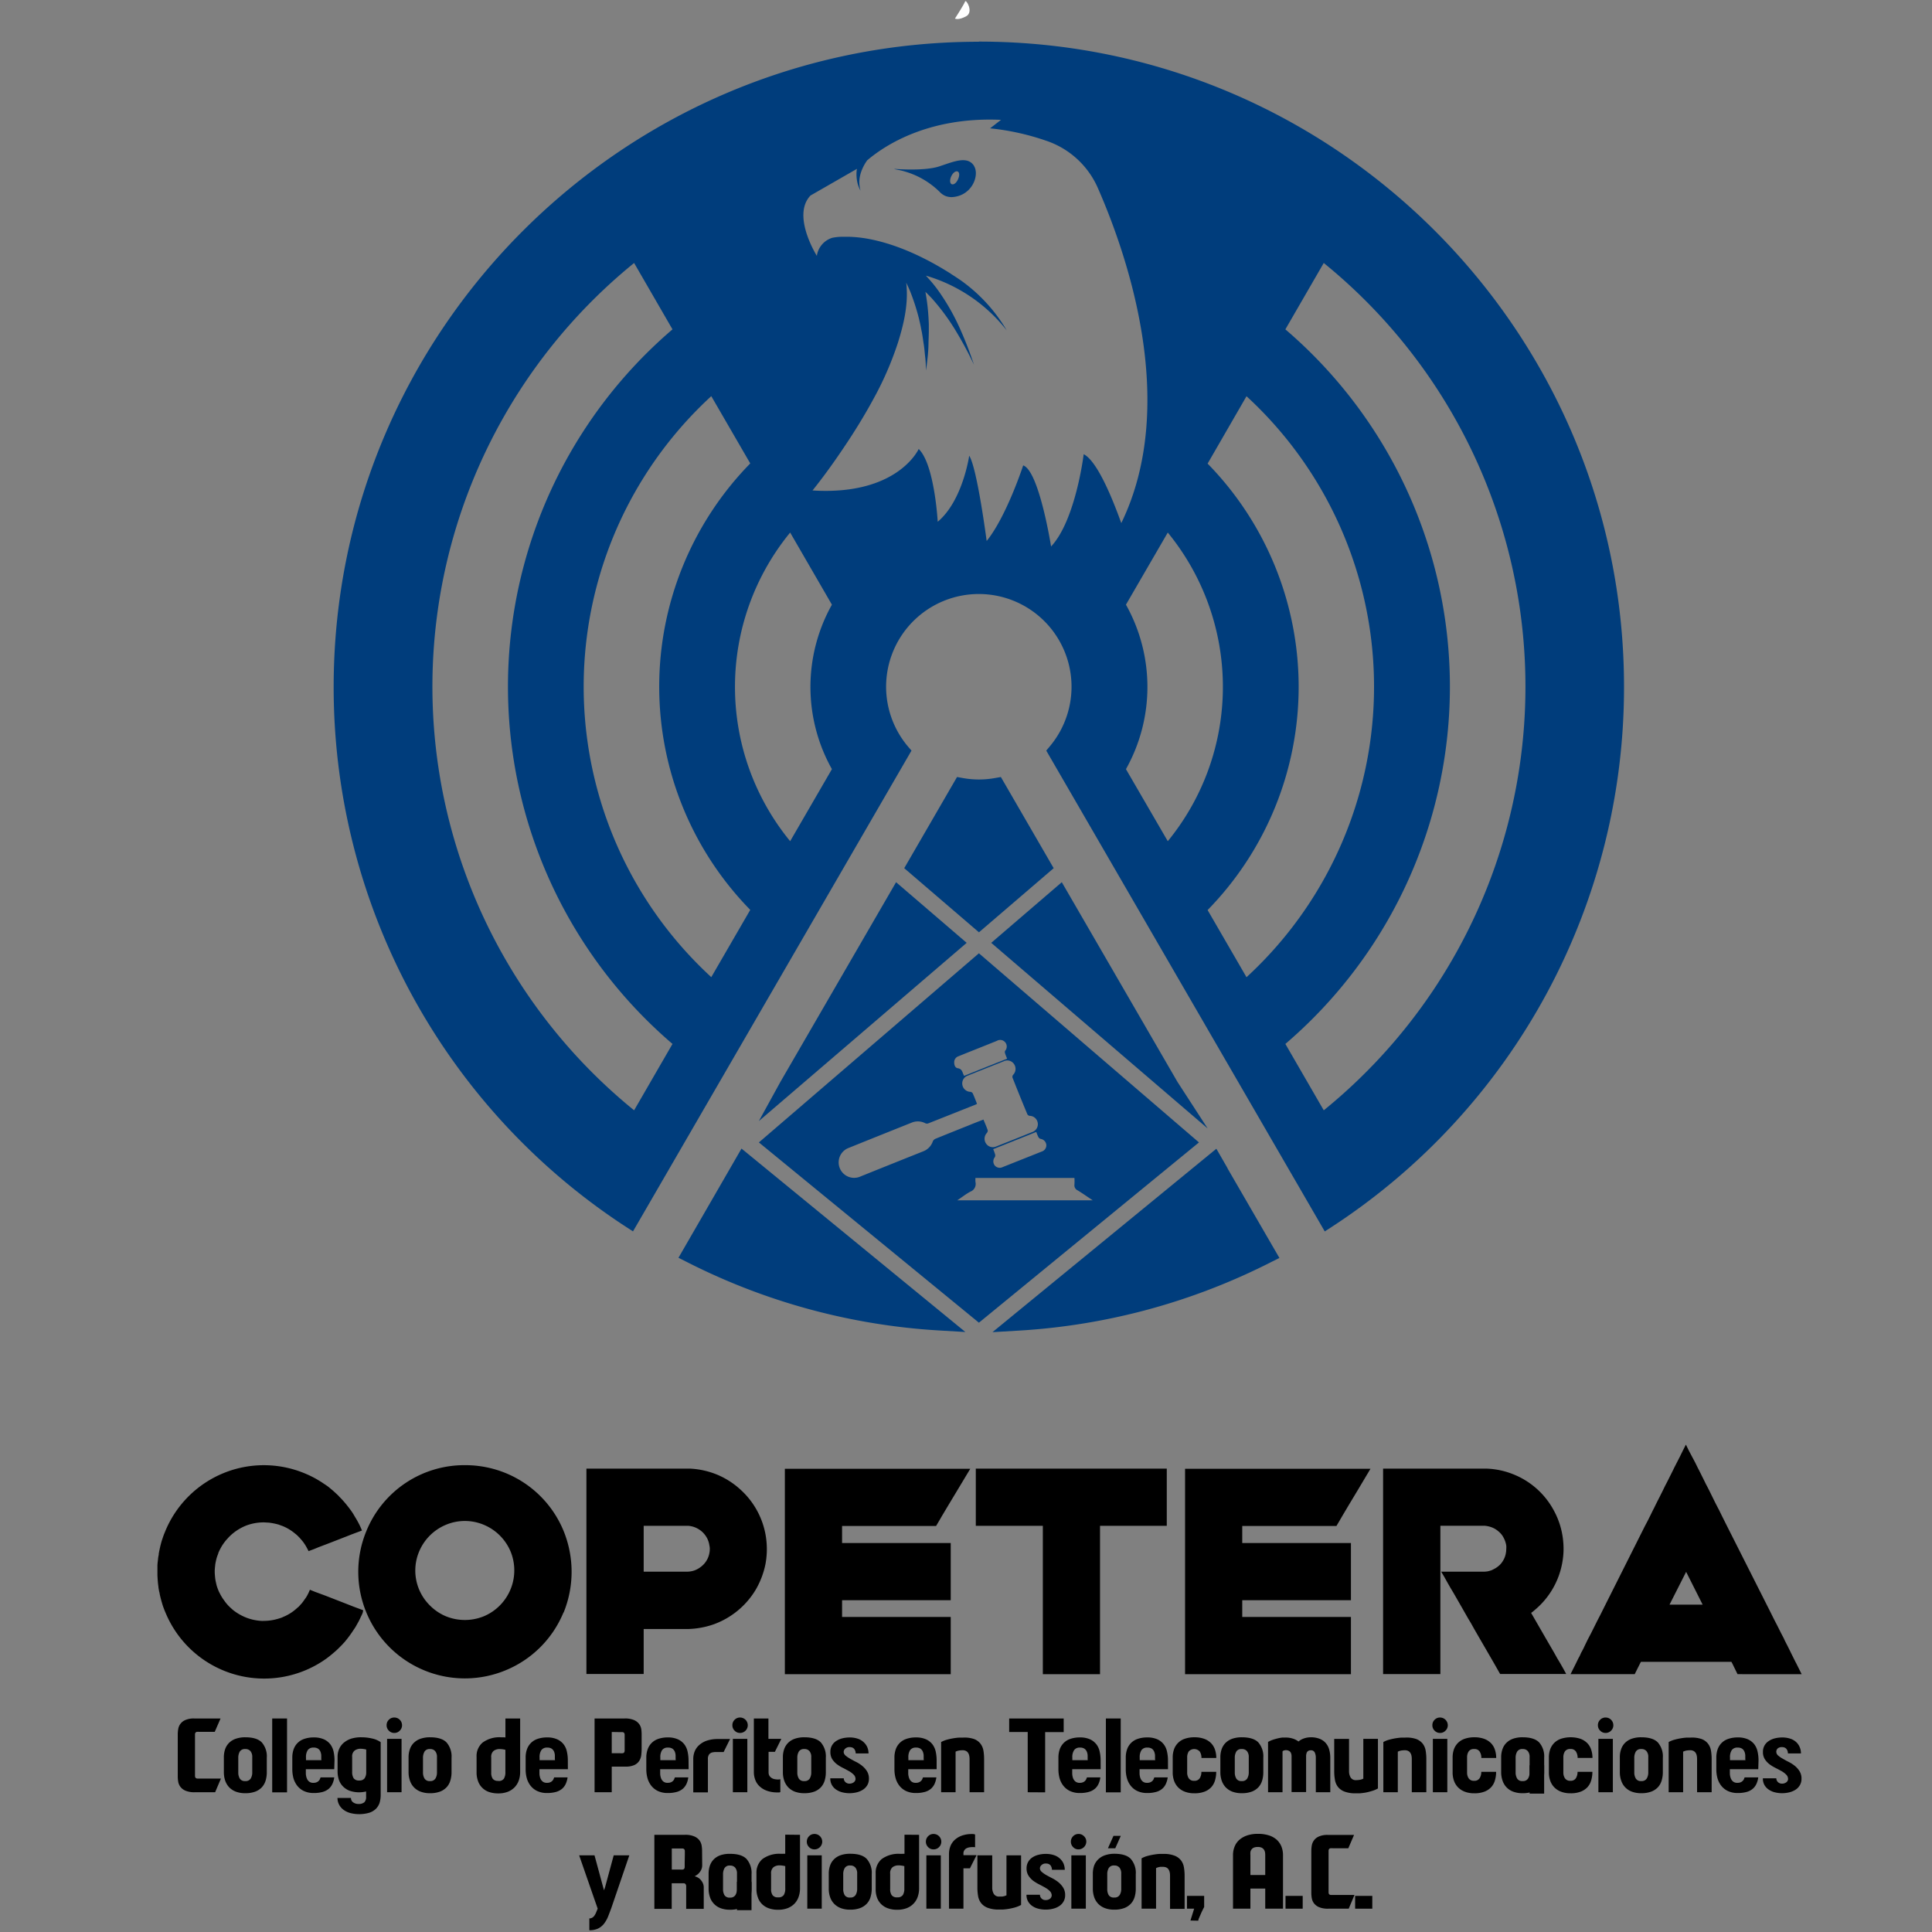 <?xml version="1.0" encoding="UTF-8" standalone="no"?>
<svg
   viewBox="0 0 1080 1080"
   version="1.1"
   id="svg157"
   sodipodi:docname="logo.svg"
   inkscape:version="1.1.1 (3bf5ae0d25, 2021-09-20)"
   xmlns:inkscape="http://www.inkscape.org/namespaces/inkscape"
   xmlns:sodipodi="http://sodipodi.sourceforge.net/DTD/sodipodi-0.dtd"
   xmlns="http://www.w3.org/2000/svg"
   xmlns:svg="http://www.w3.org/2000/svg">
  <rect x="0" y="0" width="1080" height="1080" fill="#808080" stroke="none"/>
  <sodipodi:namedview
     id="namedview159"
     pagecolor="#ffffff"
     bordercolor="#666666"
     borderopacity="1.0"
     inkscape:pageshadow="2"
     inkscape:pageopacity="0.0"
     inkscape:pagecheckerboard="0"
     showgrid="false"
     inkscape:zoom="0.77037037"
     inkscape:cx="539.35096"
     inkscape:cy="435.50481"
     inkscape:window-width="1920"
     inkscape:window-height="1017"
     inkscape:window-x="-8"
     inkscape:window-y="-8"
     inkscape:window-maximized="1"
     inkscape:current-layer="svg157" />
  <defs
     id="defs4">
    <style
       id="style2">.cls-1{fill:#003d7c;}.cls-2{fill:#fff;}</style>
  </defs>
  <title
     id="title6">logo svg</title>
  <g
     id="Capa_1"
     data-name="Capa 1"
     transform="matrix(2.073,0,0,2.073,-571.87,-579.597)">
    <path
       class="cls-1"
       d="m 544.25,489.39 a 24.46,24.46 0 0 1 -8.81,0 l -1.5,-0.27 L 519.7,513.71 539.85,531 560,513.71 545.76,489.12 Z"
       id="path8" />
    <path
       class="cls-1"
       d="m 539.84,536.66 -59.33,51 59.33,48.61 59.34,-48.61 z m 16.65,50.05 a 1.81,1.81 0 0 1 1.52,1.53 1.75,1.75 0 0 1 -1.18,1.86 l -10.63,4.23 a 1.74,1.74 0 0 1 -2.14,-0.52 1.8,1.8 0 0 1 0.06,-2.16 1,1 0 0 0 0.09,-0.75 11.92,11.92 0 0 0 -0.52,-1.42 c 3.91,-1.56 7.7,-3.07 11.62,-4.65 a 10.11,10.11 0 0 0 0.58,1.41 1,1 0 0 0 0.6,0.47 z m -22.25,-22.25 c 2.31,-0.94 4.63,-1.86 6.94,-2.78 l 3.48,-1.4 a 1.77,1.77 0 0 1 2.23,2.7 0.89,0.89 0 0 0 0,0.63 c 0.13,0.45 0.33,0.9 0.56,1.47 -3.92,1.55 -7.74,3.09 -11.6,4.63 a 6.89,6.89 0 0 1 -0.3,-0.64 c -0.23,-0.68 -0.47,-1.26 -1.37,-1.41 -0.71,-0.09 -1,-0.78 -1,-1.55 a 1.67,1.67 0 0 1 1.06,-1.65 z m -6.86,23 a 4.39,4.39 0 0 1 -2.55,2.6 q -8.49,3.38 -16.94,6.79 a 4.17,4.17 0 1 1 -3.17,-7.71 q 8.49,-3.42 17,-6.82 a 4.35,4.35 0 0 1 3.71,0.19 1,1 0 0 0 0.79,0 c 4.27,-1.68 8.53,-3.39 12.78,-5.07 a 3.65,3.65 0 0 0 0.32,-0.19 c -0.38,-1 -0.73,-1.89 -1.13,-2.79 a 0.86,0.86 0 0 0 -0.61,-0.44 2.27,2.27 0 0 1 -2.2,-1.85 2.23,2.23 0 0 1 1.48,-2.53 c 3.21,-1.3 6.41,-2.57 9.62,-3.84 a 2.2,2.2 0 0 1 2.83,0.73 2.29,2.29 0 0 1 -0.26,2.92 0.85,0.85 0 0 0 -0.15,0.73 q 1.94,4.95 4,9.88 a 0.86,0.86 0 0 0 0.62,0.43 2.25,2.25 0 0 1 0.77,4.35 c -3.26,1.33 -6.54,2.62 -9.82,3.92 a 2.19,2.19 0 0 1 -2.74,-0.85 2.28,2.28 0 0 1 0.26,-2.81 1,1 0 0 0 0.23,-0.71 c -0.34,-1 -0.75,-1.89 -1.15,-2.89 -1.33,0.51 -2.62,1 -3.91,1.54 -3,1.2 -6.06,2.42 -9.07,3.65 a 1.4,1.4 0 0 0 -0.71,0.75 z m 6.62,15.81 c 1.27,-0.84 2.34,-1.7 3.54,-2.34 a 2.22,2.22 0 0 0 1.37,-2.6 6.41,6.41 0 0 1 0,-1.09 h 26.69 a 15.05,15.05 0 0 1 0,1.78 1.48,1.48 0 0 0 0.86,1.56 c 1.33,0.82 2.61,1.72 4.07,2.69 z"
       id="path10" />
    <polygon
       class="cls-1"
       points="593.4,571.37 562.19,517.49 543.16,533.84 601.52,583.89 "
       id="polygon12" />
    <path
       class="cls-1"
       d="m 538.5,324.33 c -1.77,-2.72 -5.14,-1.28 -9.28,0.11 -4.14,1.39 -12.26,0.69 -12.26,0.69 l 1,0.21 a 22.12,22.12 0 0 1 11.34,6 l 0.06,0.06 a 1.17,1.17 0 0 0 0.28,0.26 4.31,4.31 0 0 0 1.2,0.75 v 0 a 4.67,4.67 0 0 0 1.63,0.3 c 5.53,-0.19 7.62,-5.93 6.03,-8.38 z m -4.32,3.67 c -0.46,1 -1.23,1.54 -1.74,1.29 -0.51,-0.25 -0.54,-1.21 -0.07,-2.17 0.47,-0.96 1.25,-1.52 1.76,-1.27 0.51,0.25 0.52,1.15 0.05,2.15 z m 4.32,-3.63 c -1.77,-2.72 -5.14,-1.28 -9.28,0.11 -4.14,1.39 -12.26,0.69 -12.26,0.69 l 1,0.21 a 22.12,22.12 0 0 1 11.34,6 l 0.06,0.06 a 1.17,1.17 0 0 0 0.28,0.26 4.31,4.31 0 0 0 1.2,0.75 v 0 a 4.67,4.67 0 0 0 1.63,0.3 c 5.53,-0.23 7.62,-5.97 6.03,-8.42 z m -4.32,3.63 c -0.46,1 -1.23,1.54 -1.74,1.29 -0.51,-0.25 -0.54,-1.21 -0.07,-2.17 0.47,-0.96 1.25,-1.52 1.76,-1.27 0.51,0.25 0.52,1.15 0.05,2.15 z m 4.32,-3.63 c -1.77,-2.72 -5.14,-1.28 -9.28,0.11 -4.14,1.39 -12.26,0.69 -12.26,0.69 l 1,0.21 a 22.12,22.12 0 0 1 11.34,6 l 0.06,0.06 a 1.17,1.17 0 0 0 0.28,0.26 4.31,4.31 0 0 0 1.2,0.75 v 0 a 4.67,4.67 0 0 0 1.63,0.3 c 5.53,-0.23 7.62,-5.97 6.03,-8.42 z m -4.32,3.63 c -0.46,1 -1.23,1.54 -1.74,1.29 -0.51,-0.25 -0.54,-1.21 -0.07,-2.17 0.47,-0.96 1.25,-1.52 1.76,-1.27 0.51,0.25 0.52,1.15 0.05,2.15 z m 4.32,-3.63 c -1.77,-2.72 -5.14,-1.28 -9.28,0.11 -4.14,1.39 -12.26,0.69 -12.26,0.69 l 1,0.21 a 22.12,22.12 0 0 1 11.34,6 l 0.06,0.06 a 1.17,1.17 0 0 0 0.28,0.26 4.31,4.31 0 0 0 1.2,0.75 v 0 a 4.67,4.67 0 0 0 1.63,0.3 c 5.53,-0.23 7.62,-5.97 6.03,-8.42 z m -4.32,3.63 c -0.46,1 -1.23,1.54 -1.74,1.29 -0.51,-0.25 -0.54,-1.21 -0.07,-2.17 0.47,-0.96 1.25,-1.52 1.76,-1.27 0.51,0.25 0.52,1.15 0.05,2.15 z m 4.32,-3.63 c -1.77,-2.72 -5.14,-1.28 -9.28,0.11 -4.14,1.39 -12.26,0.69 -12.26,0.69 l 1,0.21 a 22.12,22.12 0 0 1 11.34,6 l 0.06,0.06 a 1.17,1.17 0 0 0 0.28,0.26 4.31,4.31 0 0 0 1.2,0.75 v 0 a 4.67,4.67 0 0 0 1.63,0.3 c 5.53,-0.23 7.62,-5.97 6.03,-8.42 z m -4.32,3.63 c -0.46,1 -1.23,1.54 -1.74,1.29 -0.51,-0.25 -0.54,-1.21 -0.07,-2.17 0.47,-0.96 1.25,-1.52 1.76,-1.27 0.51,0.25 0.52,1.15 0.05,2.15 z m 4.32,-3.63 c -1.77,-2.72 -5.14,-1.28 -9.28,0.11 -4.14,1.39 -12.26,0.69 -12.26,0.69 l 1,0.21 a 22.12,22.12 0 0 1 11.34,6 l 0.06,0.06 a 1.17,1.17 0 0 0 0.28,0.26 4.31,4.31 0 0 0 1.2,0.75 v 0 a 4.67,4.67 0 0 0 1.63,0.3 c 5.53,-0.23 7.62,-5.97 6.03,-8.42 z m -4.32,3.63 c -0.46,1 -1.23,1.54 -1.74,1.29 -0.51,-0.25 -0.54,-1.21 -0.07,-2.17 0.47,-0.96 1.25,-1.52 1.76,-1.27 0.51,0.25 0.52,1.15 0.05,2.15 z m 5.66,-37.15 c -95.92,0 -174,78 -174,174 a 173.66,173.66 0 0 0 78.79,145.55 l 1.93,1.25 75.1,-129.65 -1,-1.16 a 25,25 0 1 1 38.31,0 L 558,482 l 75.1,129.66 1.93,-1.25 A 173.62,173.62 0 0 0 713.8,464.78 c 0,-95.94 -78.03,-173.97 -173.96,-173.97 z M 446.86,579 a 147.18,147.18 0 0 1 0,-228.49 l 10.35,17.9 a 126.79,126.79 0 0 0 0,192.69 z m 20.81,-35.91 a 106.37,106.37 0 0 1 0,-156.67 l 10.51,18.14 a 86.07,86.07 0 0 0 0,120.39 z M 500.2,487 488.94,506.43 a 65.63,65.63 0 0 1 0,-83.23 l 11.26,19.45 a 45.36,45.36 0 0 0 0,44.35 z m 67.89,-84.89 c 0,0 -2.16,17.79 -8.79,24.85 0,0 -3.22,-20.37 -7.52,-21.87 0,0 -4.49,13.76 -9.85,20.39 0,0 -2.57,-19.73 -4.71,-23 0,0 -1.72,12.13 -8.49,17.81 0,0 -0.84,-15.45 -5.13,-19.63 0,0 -5.61,12.62 -28.63,11.19 3,-3.73 5.82,-7.68 8.5,-11.67 2.83,-4.2 5.49,-8.51 7.9,-12.95 a 87.8,87.8 0 0 0 6.56,-15 c 1.54,-4.84 2.78,-10 2.42,-15.14 0,-0.45 -0.07,-0.88 -0.13,-1.34 a 0.07,0.07 0 0 0 0,0.06 31.81,31.81 0 0 1 1.37,3.09 59.61,59.61 0 0 1 2.08,6.6 l 0.39,1.71 c 0.13,0.58 0.21,1.16 0.34,1.72 0.24,1.14 0.37,2.33 0.56,3.49 0.19,1.16 0.26,2.34 0.4,3.52 0.14,1.18 0.16,2.36 0.24,3.56 0.13,-1.18 0.28,-2.38 0.41,-3.56 0.13,-1.18 0.21,-2.38 0.23,-3.58 0.02,-1.2 0.09,-2.4 0.09,-3.6 0,-0.62 0,-1.22 0,-1.82 l -0.09,-1.81 a 55.25,55.25 0 0 0 -0.83,-6.84 c 0.74,0.71 1.45,1.42 2.12,2.19 a 58.7,58.7 0 0 1 6.06,8.3 98.91,98.91 0 0 1 4.91,9.15 102.07,102.07 0 0 0 -3.79,-9.77 59.07,59.07 0 0 0 -5.17,-9.26 36.25,36.25 0 0 0 -3.34,-4.25 c -0.22,-0.24 -0.45,-0.51 -0.67,-0.73 A 43,43 0 0 1 547.34,368.69 43.77,43.77 0 0 0 535,355.23 q -1.35,-0.93 -2.64,-1.74 a 0.23,0.23 0 0 1 -0.09,-0.08 C 523,347.53 515.42,345 510,344 a 34.62,34.62 0 0 0 -5.34,-0.56 h -1.84 a 14.8,14.8 0 0 0 -2.53,0.28 6,6 0 0 0 -4.14,4.76 v 0.13 c 0,0 -6.88,-10.87 -1.73,-16.29 l 12.52,-7.19 c 0,0.11 0,0.2 -0.05,0.32 a 10,10 0 0 0 0.09,2.9 8.11,8.11 0 0 0 0.94,2.66 8.61,8.61 0 0 1 -0.32,-2.7 9.28,9.28 0 0 1 0.56,-2.58 12.66,12.66 0 0 1 1.16,-2.33 5.63,5.63 0 0 0 0.36,-0.54 v 0 c 4.27,-3.67 16.1,-11.86 36.12,-10.95 l -2.95,2.29 a 66.67,66.67 0 0 1 15,3.3 23.28,23.28 0 0 1 14,12.65 c 7.72,17.54 22.08,58.16 6.39,90.49 -0.07,0.06 -5.45,-16.23 -10.15,-18.57 z m 11.4,84.89 a 45.36,45.36 0 0 0 0,-44.35 l 11.28,-19.45 a 65.7,65.7 0 0 1 0,83.23 z M 612,543.11 601.51,525 a 86.07,86.07 0 0 0 0,-120.39 L 612,386.44 a 106.41,106.41 0 0 1 0,156.67 z M 632.83,579 622.48,561.1 a 126.79,126.79 0 0 0 0,-192.69 l 10.35,-17.9 a 147.18,147.18 0 0 1 0,228.49 z M 529.22,324.44 c -4.13,1.4 -12.26,0.69 -12.26,0.69 l 1,0.21 a 22.12,22.12 0 0 1 11.34,6 l 0.06,0.06 a 1.17,1.17 0 0 0 0.28,0.26 4.31,4.31 0 0 0 1.2,0.75 v 0 a 4.67,4.67 0 0 0 1.63,0.3 c 5.49,-0.2 7.61,-5.94 6,-8.39 -1.74,-2.71 -5.11,-1.27 -9.25,0.12 z m 5,3.52 c -0.46,1 -1.23,1.54 -1.74,1.29 -0.51,-0.25 -0.54,-1.21 -0.07,-2.17 0.47,-0.96 1.25,-1.52 1.76,-1.27 0.51,0.25 0.48,1.19 0.01,2.19 z m 4.32,-3.63 c -1.77,-2.72 -5.14,-1.28 -9.28,0.11 -4.14,1.39 -12.26,0.69 -12.26,0.69 l 1,0.21 a 22.12,22.12 0 0 1 11.34,6 l 0.06,0.06 a 1.17,1.17 0 0 0 0.28,0.26 4.31,4.31 0 0 0 1.2,0.75 v 0 a 4.67,4.67 0 0 0 1.63,0.3 c 5.49,-0.19 7.58,-5.93 5.99,-8.38 z m -4.36,3.67 c -0.46,1 -1.23,1.54 -1.74,1.29 -0.51,-0.25 -0.54,-1.21 -0.07,-2.17 0.47,-0.96 1.25,-1.52 1.76,-1.27 0.51,0.25 0.52,1.15 0.05,2.15 z m 4.32,-3.63 c -1.77,-2.72 -5.14,-1.28 -9.28,0.11 -4.14,1.39 -12.26,0.69 -12.26,0.69 l 1,0.21 a 22.12,22.12 0 0 1 11.34,6 l 0.06,0.06 a 1.17,1.17 0 0 0 0.28,0.26 4.31,4.31 0 0 0 1.2,0.75 v 0 a 4.67,4.67 0 0 0 1.63,0.3 c 5.53,-0.23 7.62,-5.97 6.03,-8.42 z m -4.32,3.63 c -0.46,1 -1.23,1.54 -1.74,1.29 -0.51,-0.25 -0.54,-1.21 -0.07,-2.17 0.47,-0.96 1.25,-1.52 1.76,-1.27 0.51,0.25 0.52,1.15 0.05,2.15 z m 4.32,-3.63 c -1.77,-2.72 -5.14,-1.28 -9.28,0.11 -4.14,1.39 -12.26,0.69 -12.26,0.69 l 1,0.21 a 22.12,22.12 0 0 1 11.34,6 l 0.06,0.06 a 1.17,1.17 0 0 0 0.28,0.26 4.31,4.31 0 0 0 1.2,0.75 v 0 a 4.67,4.67 0 0 0 1.63,0.3 c 5.53,-0.23 7.62,-5.97 6.03,-8.42 z m -4.32,3.63 c -0.46,1 -1.23,1.54 -1.74,1.29 -0.51,-0.25 -0.54,-1.21 -0.07,-2.17 0.47,-0.96 1.25,-1.52 1.76,-1.27 0.51,0.25 0.52,1.15 0.05,2.15 z m 4.32,-3.63 c -1.77,-2.72 -5.14,-1.28 -9.28,0.11 -4.14,1.39 -12.26,0.69 -12.26,0.69 l 1,0.21 a 22.12,22.12 0 0 1 11.34,6 l 0.06,0.06 a 1.17,1.17 0 0 0 0.28,0.26 4.31,4.31 0 0 0 1.2,0.75 v 0 a 4.67,4.67 0 0 0 1.63,0.3 c 5.53,-0.23 7.62,-5.97 6.03,-8.42 z m -4.32,3.63 c -0.46,1 -1.23,1.54 -1.74,1.29 -0.51,-0.25 -0.54,-1.21 -0.07,-2.17 0.47,-0.96 1.25,-1.52 1.76,-1.27 0.51,0.25 0.52,1.15 0.05,2.15 z"
       id="path14" />
    <path
       class="cls-1"
       d="m 606.87,594.58 -3,-5.22 -60.37,49.46 6.69,-0.39 a 172.29,172.29 0 0 0 68.68,-18.62 l 2,-1 -14,-24.17 z"
       id="path16" />
    <polygon
       class="cls-1"
       points="486.29,571.37 480.5,581.9 536.54,533.84 517.5,517.49 "
       id="polygon18" />
    <path
       class="cls-1"
       d="m 458.82,618.77 2,1 a 172.33,172.33 0 0 0 68.69,18.62 l 6.68,0.39 -60.37,-49.46 z"
       id="path20" />
    <path
       d="m 333.88,762.89 h -5.5 a 6.07,6.07 0 0 1 -2.54,-0.44 3.33,3.33 0 0 1 -1.36,-1.06 3.25,3.25 0 0 1 -0.56,-1.36 8.35,8.35 0 0 1 -0.12,-1.36 v -11.46 a 8.19,8.19 0 0 1 0.12,-1.33 3.17,3.17 0 0 1 1.9,-2.45 5.6,5.6 0 0 1 2.43,-0.43 h 7.09 l -1.57,3.61 h -4.16 a 3.86,3.86 0 0 0 -0.68,0 0.65,0.65 0 0 0 -0.35,0.21 0.81,0.81 0 0 0 -0.13,0.46 c 0,0.2 0,0.47 0,0.82 v 9.58 c 0,0.37 0,0.66 0,0.86 a 0.88,0.88 0 0 0 0.17,0.48 0.72,0.72 0 0 0 0.45,0.18 c 0.2,0 0.49,0 0.87,0 h 5.5 z"
       id="path22" />
    <path
       d="m 342,748.07 c 2.1,0 3.59,0.47 4.48,1.4 a 5.73,5.73 0 0 1 1.33,4.1 v 3.9 a 7.72,7.72 0 0 1 -0.31,2.26 4.7,4.7 0 0 1 -1,1.8 4.8,4.8 0 0 1 -1.79,1.19 7.56,7.56 0 0 1 -2.7,0.43 7.09,7.09 0 0 1 -2.57,-0.43 4.93,4.93 0 0 1 -1.8,-1.19 5.08,5.08 0 0 1 -1.06,-1.8 7.09,7.09 0 0 1 -0.35,-2.26 v -4 a 6.64,6.64 0 0 1 0.35,-2.2 4.5,4.5 0 0 1 1.06,-1.7 4.76,4.76 0 0 1 1.8,-1.1 7.58,7.58 0 0 1 2.56,-0.4 z m 0,11.81 a 1.59,1.59 0 0 0 1.47,-0.68 3.17,3.17 0 0 0 0.42,-1.68 v -4.11 a 2.45,2.45 0 0 0 -0.47,-1.59 1.72,1.72 0 0 0 -1.42,-0.58 1.59,1.59 0 0 0 -1.48,0.69 3.28,3.28 0 0 0 -0.4,1.67 v 3.95 a 3.2,3.2 0 0 0 0.4,1.65 1.6,1.6 0 0 0 1.48,0.68 z"
       id="path24" />
    <path
       d="m 349.27,743 h 4 v 19.92 h -4 z"
       id="path26" />
    <path
       d="m 366,756.68 h -7.66 c 0,0.37 0,0.77 0,1.19 a 3.88,3.88 0 0 0 0.23,1.2 2.13,2.13 0 0 0 0.61,0.91 1.74,1.74 0 0 0 1.2,0.37 2,2 0 0 0 0.89,-0.16 1.63,1.63 0 0 0 0.55,-0.38 1.57,1.57 0 0 0 0.32,-0.47 c 0.07,-0.17 0.13,-0.32 0.18,-0.46 H 366 a 6,6 0 0 1 -0.5,1.76 3.79,3.79 0 0 1 -1,1.33 4.31,4.31 0 0 1 -1.64,0.84 8.78,8.78 0 0 1 -2.39,0.29 6.1,6.1 0 0 1 -2.68,-0.55 5,5 0 0 1 -1.79,-1.44 6.07,6.07 0 0 1 -1,-2 9.49,9.49 0 0 1 -0.31,-2.39 v -3.19 a 6.72,6.72 0 0 1 0.35,-2.2 4.49,4.49 0 0 1 2.86,-2.82 7.58,7.58 0 0 1 2.57,-0.4 6.48,6.48 0 0 1 2.74,0.51 4.62,4.62 0 0 1 1.73,1.35 5.1,5.1 0 0 1 0.89,2 11.16,11.16 0 0 1 0.24,2.33 z m -3.5,-2.77 c 0,-0.33 0,-0.68 0,-1 a 3.26,3.26 0 0 0 -0.24,-1 1.8,1.8 0 0 0 -0.61,-0.76 2.06,2.06 0 0 0 -1.21,-0.3 1.81,1.81 0 0 0 -1.58,0.67 3.41,3.41 0 0 0 -0.48,2 v 0.73 h 4.16 z"
       id="path28" />
    <path
       d="m 373.39,748.07 a 12.7,12.7 0 0 1 2.73,0.31 6.44,6.44 0 0 1 2.4,1 v 14.19 a 7.5,7.5 0 0 1 -0.28,2.12 4.07,4.07 0 0 1 -1,1.66 4.54,4.54 0 0 1 -1.81,1.07 9.72,9.72 0 0 1 -5.09,0.08 5.55,5.55 0 0 1 -1.83,-0.87 4.07,4.07 0 0 1 -1.2,-1.39 3.79,3.79 0 0 1 -0.44,-1.81 h 3.64 a 1.38,1.38 0 0 0 0.62,1.21 2.32,2.32 0 0 0 1.34,0.41 2.38,2.38 0 0 0 1.64,-0.45 1.94,1.94 0 0 0 0.48,-1.46 v -1.46 a 7.89,7.89 0 0 1 -4.46,-0.2 5.08,5.08 0 0 1 -1.8,-1.18 4.77,4.77 0 0 1 -1.08,-1.77 7.06,7.06 0 0 1 -0.35,-2.24 v -4 a 5.14,5.14 0 0 1 0.39,-2 4.62,4.62 0 0 1 1.19,-1.67 6,6 0 0 1 2,-1.15 9,9 0 0 1 2.91,-0.4 z m 1.23,3.3 a 6.21,6.21 0 0 0 -1.51,-0.21 2.61,2.61 0 0 0 -1.61,0.49 2,2 0 0 0 -0.67,1.74 v 4 a 3.12,3.12 0 0 0 0.4,1.73 1.7,1.7 0 0 0 1.51,0.6 1.68,1.68 0 0 0 1.41,-0.54 2.77,2.77 0 0 0 0.47,-1.61 z"
       id="path30" />
    <path
       d="m 382.19,746.9 a 2,2 0 0 1 -1.47,-0.62 2,2 0 0 1 -0.6,-1.45 2,2 0 0 1 0.6,-1.48 2,2 0 0 1 1.47,-0.61 2.08,2.08 0 0 1 2.09,2.09 2,2 0 0 1 -0.61,1.45 2,2 0 0 1 -1.48,0.62 z m -1.94,1.59 h 3.9 v 14.4 h -3.9 z"
       id="path32" />
    <path
       d="m 391.82,748.07 c 2.09,0 3.58,0.47 4.47,1.4 a 5.73,5.73 0 0 1 1.34,4.1 v 3.9 a 7.71,7.71 0 0 1 -0.32,2.26 4.57,4.57 0 0 1 -1,1.8 4.8,4.8 0 0 1 -1.79,1.19 7.55,7.55 0 0 1 -2.69,0.43 7.11,7.11 0 0 1 -2.58,-0.43 4.88,4.88 0 0 1 -1.79,-1.19 4.8,4.8 0 0 1 -1.06,-1.8 6.82,6.82 0 0 1 -0.36,-2.26 v -4 a 6.39,6.39 0 0 1 0.36,-2.2 4.27,4.27 0 0 1 1.06,-1.7 4.72,4.72 0 0 1 1.79,-1.1 7.6,7.6 0 0 1 2.57,-0.4 z m 0,11.81 a 1.59,1.59 0 0 0 1.46,-0.68 3.17,3.17 0 0 0 0.42,-1.68 v -4.11 a 2.45,2.45 0 0 0 -0.47,-1.59 1.7,1.7 0 0 0 -1.41,-0.58 1.57,1.57 0 0 0 -1.48,0.69 3.28,3.28 0 0 0 -0.41,1.67 v 3.95 a 3.2,3.2 0 0 0 0.41,1.65 1.58,1.58 0 0 0 1.48,0.68 z"
       id="path34" />
    <path
       d="m 416.13,743 v 14.45 a 6.83,6.83 0 0 1 -0.38,2.29 5.08,5.08 0 0 1 -1.13,1.83 5.16,5.16 0 0 1 -1.84,1.2 6.9,6.9 0 0 1 -2.54,0.43 7.49,7.49 0 0 1 -2.59,-0.41 4.76,4.76 0 0 1 -2.91,-3 6.75,6.75 0 0 1 -0.36,-2.24 v -4.26 a 4.73,4.73 0 0 1 1.62,-3.79 7.64,7.64 0 0 1 4.93,-1.43 h 0.61 a 3.34,3.34 0 0 1 0.62,0.06 V 743 Z m -5.89,16.85 a 1.66,1.66 0 0 0 1.5,-0.61 3.27,3.27 0 0 0 0.41,-1.79 v -6 a 6.37,6.37 0 0 0 -1.54,-0.21 2.69,2.69 0 0 0 -1.63,0.49 2.08,2.08 0 0 0 -0.65,1.77 v 4.1 a 2.83,2.83 0 0 0 0.42,1.68 1.73,1.73 0 0 0 1.49,0.54 z"
       id="path36" />
    <path
       d="m 429,756.68 h -7.67 c 0,0.37 0,0.77 0,1.19 a 4.19,4.19 0 0 0 0.22,1.2 2.15,2.15 0 0 0 0.62,0.91 1.73,1.73 0 0 0 1.2,0.37 2.05,2.05 0 0 0 0.89,-0.16 1.63,1.63 0 0 0 0.55,-0.38 1.53,1.53 0 0 0 0.31,-0.47 l 0.19,-0.46 h 3.61 a 6.33,6.33 0 0 1 -0.5,1.76 3.79,3.79 0 0 1 -1,1.33 4.43,4.43 0 0 1 -1.65,0.84 8.7,8.7 0 0 1 -2.38,0.29 6.07,6.07 0 0 1 -2.68,-0.55 5,5 0 0 1 -1.79,-1.44 5.89,5.89 0 0 1 -1,-2 9.06,9.06 0 0 1 -0.31,-2.39 v -3.19 a 6.47,6.47 0 0 1 0.35,-2.2 4.51,4.51 0 0 1 2.85,-2.82 7.68,7.68 0 0 1 2.58,-0.4 6.4,6.4 0 0 1 2.73,0.51 4.55,4.55 0 0 1 1.73,1.35 4.82,4.82 0 0 1 0.89,2 10.53,10.53 0 0 1 0.25,2.33 z m -3.51,-2.77 c 0,-0.33 0,-0.68 0,-1 a 3,3 0 0 0 -0.23,-1 1.82,1.82 0 0 0 -0.62,-0.76 2,2 0 0 0 -1.2,-0.3 1.81,1.81 0 0 0 -1.58,0.67 3.33,3.33 0 0 0 -0.49,2 v 0.73 h 4.16 z"
       id="path38" />
    <path
       d="m 444.31,743 a 6.05,6.05 0 0 1 2.54,0.43 3.39,3.39 0 0 1 1.37,1.07 3.08,3.08 0 0 1 0.57,1.38 9.48,9.48 0 0 1 0.1,1.36 v 3.9 a 14.17,14.17 0 0 1 -0.1,1.72 3.72,3.72 0 0 1 -0.54,1.56 3.13,3.13 0 0 1 -1.31,1.13 5.67,5.67 0 0 1 -2.42,0.43 h -3.69 v 6.91 H 436.2 V 743 Z m -3.48,3.64 v 5.73 H 443 a 7.29,7.29 0 0 0 0.76,0 0.6,0.6 0 0 0 0.39,-0.18 0.93,0.93 0 0 0 0.16,-0.51 c 0,-0.24 0,-0.57 0,-1 v -2.49 q 0,-0.55 0,-0.87 a 0.87,0.87 0 0 0 -0.17,-0.47 0.72,0.72 0 0 0 -0.46,-0.18 c -0.21,0 -0.51,0 -0.89,0 z"
       id="path40" />
    <path
       d="m 461.56,756.68 h -7.67 c 0,0.37 0,0.77 0,1.19 a 3.87,3.87 0 0 0 0.22,1.2 2.13,2.13 0 0 0 0.61,0.91 1.75,1.75 0 0 0 1.21,0.37 2.08,2.08 0 0 0 0.89,-0.16 1.73,1.73 0 0 0 0.55,-0.38 1.53,1.53 0 0 0 0.31,-0.47 c 0.07,-0.17 0.13,-0.32 0.18,-0.46 h 3.61 a 6,6 0 0 1 -0.49,1.76 4,4 0 0 1 -1,1.33 4.43,4.43 0 0 1 -1.65,0.84 8.75,8.75 0 0 1 -2.38,0.29 6.14,6.14 0 0 1 -2.69,-0.55 5.13,5.13 0 0 1 -1.79,-1.44 6.05,6.05 0 0 1 -1,-2 9.06,9.06 0 0 1 -0.32,-2.39 v -3.19 a 6.47,6.47 0 0 1 0.36,-2.2 4.57,4.57 0 0 1 1.06,-1.71 4.62,4.62 0 0 1 1.79,-1.11 7.6,7.6 0 0 1 2.58,-0.4 6.4,6.4 0 0 1 2.73,0.51 4.55,4.55 0 0 1 1.73,1.35 5,5 0 0 1 0.89,2 11.16,11.16 0 0 1 0.25,2.33 z m -3.51,-2.77 c 0,-0.33 0,-0.68 0,-1 a 3.25,3.25 0 0 0 -0.23,-1 1.9,1.9 0 0 0 -0.62,-0.76 2,2 0 0 0 -1.2,-0.3 1.82,1.82 0 0 0 -1.59,0.67 3.41,3.41 0 0 0 -0.48,2 v 0.73 h 4.16 z"
       id="path42" />
    <path
       d="m 472.76,748.49 -1.76,3.56 h -2.12 a 4.11,4.11 0 0 0 -0.78,0.07 1.59,1.59 0 0 0 -0.68,0.26 1.34,1.34 0 0 0 -0.47,0.55 2,2 0 0 0 -0.19,1 v 9 h -3.95 v -9 a 5.43,5.43 0 0 1 0.39,-2.06 4.5,4.5 0 0 1 1.21,-1.7 5.94,5.94 0 0 1 2,-1.17 9.23,9.23 0 0 1 2.9,-0.46 h 3.46 z"
       id="path44" />
    <path
       d="m 475.43,746.9 a 2,2 0 0 1 -1.47,-0.62 2,2 0 0 1 -0.6,-1.45 2,2 0 0 1 0.6,-1.48 2,2 0 0 1 1.47,-0.61 2.08,2.08 0 0 1 0,4.16 z m -1.94,1.59 h 3.9 v 14.4 h -3.9 z"
       id="path46" />
    <path
       d="m 483.12,752 v 5.52 a 1.75,1.75 0 0 0 0.27,1 2.16,2.16 0 0 0 0.66,0.59 2.28,2.28 0 0 0 0.81,0.27 4.44,4.44 0 0 0 0.75,0.07 2.19,2.19 0 0 0 0.68,-0.08 v 3.48 a 0.81,0.81 0 0 1 -0.34,0.09 h -0.47 a 8,8 0 0 1 -2.82,-0.46 5.64,5.64 0 0 1 -2,-1.22 4.54,4.54 0 0 1 -1.14,-1.74 5.91,5.91 0 0 1 -0.37,-2.05 V 743 h 3.93 v 5.49 h 3.48 l -1.74,3.51 z"
       id="path48" />
    <path
       d="m 492.75,748.07 c 2.09,0 3.59,0.47 4.48,1.4 a 5.78,5.78 0 0 1 1.33,4.1 v 3.9 a 7.72,7.72 0 0 1 -0.31,2.26 4.7,4.7 0 0 1 -1,1.8 4.8,4.8 0 0 1 -1.79,1.19 7.64,7.64 0 0 1 -2.7,0.43 7.18,7.18 0 0 1 -2.58,-0.43 5,5 0 0 1 -1.79,-1.19 5.08,5.08 0 0 1 -1.06,-1.8 6.82,6.82 0 0 1 -0.35,-2.26 v -4 a 6.39,6.39 0 0 1 0.35,-2.2 4.5,4.5 0 0 1 1.06,-1.7 4.8,4.8 0 0 1 1.79,-1.1 7.68,7.68 0 0 1 2.57,-0.4 z m 0,11.81 a 1.59,1.59 0 0 0 1.47,-0.68 3.27,3.27 0 0 0 0.41,-1.68 v -4.11 a 2.39,2.39 0 0 0 -0.47,-1.59 1.69,1.69 0 0 0 -1.41,-0.58 1.57,1.57 0 0 0 -1.48,0.69 3.28,3.28 0 0 0 -0.4,1.67 v 3.95 a 3.2,3.2 0 0 0 0.4,1.65 1.58,1.58 0 0 0 1.48,0.68 z"
       id="path50" />
    <path
       d="m 503.37,752 a 1.35,1.35 0 0 0 0.51,1 7.67,7.67 0 0 0 1.26,0.86 c 0.5,0.28 1,0.58 1.64,0.88 a 9.18,9.18 0 0 1 1.63,1.07 5.78,5.78 0 0 1 1.26,1.44 3.69,3.69 0 0 1 0.51,2 3.37,3.37 0 0 1 -0.42,1.7 3.69,3.69 0 0 1 -1.14,1.22 5.64,5.64 0 0 1 -1.67,0.73 8.36,8.36 0 0 1 -2,0.25 8.16,8.16 0 0 1 -2,-0.25 5.41,5.41 0 0 1 -1.65,-0.75 3.7,3.7 0 0 1 -1.12,-1.24 3.56,3.56 0 0 1 -0.42,-1.77 h 3.64 a 1.39,1.39 0 0 0 0.42,1 1.55,1.55 0 0 0 1.15,0.43 1.91,1.91 0 0 0 1.06,-0.32 1.17,1.17 0 0 0 0.54,-0.91 1.65,1.65 0 0 0 -0.5,-1.19 5.61,5.61 0 0 0 -1.26,-0.95 c -0.5,-0.28 -1.05,-0.58 -1.63,-0.87 a 9.9,9.9 0 0 1 -1.64,-1 5.46,5.46 0 0 1 -1.26,-1.37 3.56,3.56 0 0 1 -0.49,-1.94 3.35,3.35 0 0 1 1.51,-2.91 5.4,5.4 0 0 1 1.65,-0.74 8.16,8.16 0 0 1 2,-0.25 6.76,6.76 0 0 1 2.21,0.33 4.23,4.23 0 0 1 1.58,0.92 4,4 0 0 1 1,1.37 4.27,4.27 0 0 1 0.33,1.68 h -3.46 a 2,2 0 0 0 -0.08,-0.57 1.78,1.78 0 0 0 -0.26,-0.56 1.39,1.39 0 0 0 -0.5,-0.42 1.81,1.81 0 0 0 -0.78,-0.15 1.61,1.61 0 0 0 -1.14,0.37 1.25,1.25 0 0 0 -0.48,0.91 z"
       id="path52" />
    <path
       d="m 528.44,756.68 h -7.66 c 0,0.37 0,0.77 0,1.19 a 4.19,4.19 0 0 0 0.23,1.2 2.13,2.13 0 0 0 0.61,0.91 1.74,1.74 0 0 0 1.2,0.37 2,2 0 0 0 0.89,-0.16 1.63,1.63 0 0 0 0.55,-0.38 1.57,1.57 0 0 0 0.32,-0.47 c 0.07,-0.17 0.13,-0.32 0.18,-0.46 h 3.61 a 6.32,6.32 0 0 1 -0.49,1.76 3.94,3.94 0 0 1 -1,1.33 4.31,4.31 0 0 1 -1.64,0.84 8.78,8.78 0 0 1 -2.39,0.29 6.1,6.1 0 0 1 -2.68,-0.55 5,5 0 0 1 -1.79,-1.44 5.87,5.87 0 0 1 -1,-2 9.06,9.06 0 0 1 -0.32,-2.39 v -3.19 a 6.72,6.72 0 0 1 0.35,-2.2 4.49,4.49 0 0 1 2.86,-2.82 7.58,7.58 0 0 1 2.57,-0.4 6.48,6.48 0 0 1 2.74,0.51 4.62,4.62 0 0 1 1.73,1.35 5.1,5.1 0 0 1 0.89,2 11.16,11.16 0 0 1 0.24,2.33 z m -3.5,-2.77 c 0,-0.33 0,-0.68 0,-1 a 3.26,3.26 0 0 0 -0.24,-1 1.8,1.8 0 0 0 -0.61,-0.76 2.06,2.06 0 0 0 -1.21,-0.3 1.81,1.81 0 0 0 -1.58,0.67 3.41,3.41 0 0 0 -0.48,2 v 0.73 h 4.16 z"
       id="path54" />
    <path
       d="m 538.55,748.55 a 4,4 0 0 1 1.72,1.26 4.31,4.31 0 0 1 0.79,1.86 13.57,13.57 0 0 1 0.18,2.27 v 8.95 h -3.92 v -8.95 a 3.9,3.9 0 0 0 -0.1,-0.93 2.06,2.06 0 0 0 -0.31,-0.76 1.46,1.46 0 0 0 -0.59,-0.51 2,2 0 0 0 -0.89,-0.18 7.3,7.3 0 0 0 -0.73,0.05 3.33,3.33 0 0 0 -1.15,0.34 v 10.94 h -3.9 V 751 c 0,-0.28 0,-0.57 0,-0.87 0,-0.3 0,-0.57 0,-0.78 a 7.46,7.46 0 0 1 1.65,-0.65 c 0.6,-0.16 1.17,-0.28 1.72,-0.37 0.55,-0.09 1,-0.14 1.46,-0.17 h 0.88 0.13 a 7.92,7.92 0 0 1 3.06,0.39 z"
       id="path56" />
    <path
       d="m 553,762.89 v -16.25 h -5 V 743 h 14.7 v 3.67 h -5 v 16.25 z"
       id="path58" />
    <path
       d="M 572.67,756.68 H 565 c 0,0.37 0,0.77 0,1.19 a 4.19,4.19 0 0 0 0.22,1.2 2.15,2.15 0 0 0 0.62,0.91 1.74,1.74 0 0 0 1.2,0.37 2.05,2.05 0 0 0 0.89,-0.16 1.63,1.63 0 0 0 0.55,-0.38 1.53,1.53 0 0 0 0.31,-0.47 c 0.07,-0.17 0.14,-0.32 0.19,-0.46 h 3.61 a 6,6 0 0 1 -0.5,1.76 3.79,3.79 0 0 1 -1,1.33 4.43,4.43 0 0 1 -1.65,0.84 8.65,8.65 0 0 1 -2.38,0.29 6.07,6.07 0 0 1 -2.68,-0.55 5,5 0 0 1 -1.79,-1.44 5.89,5.89 0 0 1 -1,-2 9.06,9.06 0 0 1 -0.31,-2.39 v -3.19 a 6.72,6.72 0 0 1 0.35,-2.2 4.51,4.51 0 0 1 2.85,-2.82 7.68,7.68 0 0 1 2.58,-0.4 6.48,6.48 0 0 1 2.74,0.51 4.59,4.59 0 0 1 1.72,1.35 4.82,4.82 0 0 1 0.89,2 10.53,10.53 0 0 1 0.25,2.33 z m -3.51,-2.77 c 0,-0.33 0,-0.68 0,-1 a 3.26,3.26 0 0 0 -0.24,-1 1.82,1.82 0 0 0 -0.62,-0.76 2,2 0 0 0 -1.2,-0.3 1.81,1.81 0 0 0 -1.58,0.67 3.33,3.33 0 0 0 -0.49,2 v 0.73 h 4.16 z"
       id="path60" />
    <path
       d="m 574.08,743 h 4 v 19.92 h -4 z"
       id="path62" />
    <path
       d="m 590.83,756.68 h -7.67 c 0,0.37 0,0.77 0,1.19 a 4.19,4.19 0 0 0 0.22,1.2 2.15,2.15 0 0 0 0.62,0.91 1.74,1.74 0 0 0 1.2,0.37 2.05,2.05 0 0 0 0.89,-0.16 1.63,1.63 0 0 0 0.55,-0.38 1.57,1.57 0 0 0 0.32,-0.47 c 0.06,-0.17 0.13,-0.32 0.18,-0.46 h 3.61 a 6,6 0 0 1 -0.5,1.76 3.79,3.79 0 0 1 -1,1.33 4.28,4.28 0 0 1 -1.65,0.84 8.65,8.65 0 0 1 -2.38,0.29 6.07,6.07 0 0 1 -2.68,-0.55 5,5 0 0 1 -1.79,-1.44 5.89,5.89 0 0 1 -1,-2 9.06,9.06 0 0 1 -0.31,-2.39 v -3.19 a 6.72,6.72 0 0 1 0.35,-2.2 4.51,4.51 0 0 1 2.85,-2.82 7.68,7.68 0 0 1 2.58,-0.4 6.48,6.48 0 0 1 2.74,0.51 4.51,4.51 0 0 1 1.72,1.35 4.82,4.82 0 0 1 0.89,2 10.53,10.53 0 0 1 0.25,2.33 z m -3.5,-2.77 c 0,-0.33 0,-0.68 0,-1 a 3.26,3.26 0 0 0 -0.24,-1 1.88,1.88 0 0 0 -0.61,-0.76 2.08,2.08 0 0 0 -1.21,-0.3 1.81,1.81 0 0 0 -1.58,0.67 3.4,3.4 0 0 0 -0.49,2 v 0.73 h 4.17 z"
       id="path64" />
    <path
       d="m 597.9,759.8 a 1.62,1.62 0 0 0 1.5,-0.71 3.18,3.18 0 0 0 0.43,-1.7 h 4 a 8,8 0 0 1 -0.32,2.29 4.57,4.57 0 0 1 -1,1.83 4.82,4.82 0 0 1 -1.83,1.22 7.35,7.35 0 0 1 -2.72,0.44 7,7 0 0 1 -2.59,-0.43 5,5 0 0 1 -1.82,-1.18 4.89,4.89 0 0 1 -1.09,-1.78 6.69,6.69 0 0 1 -0.36,-2.23 v -4.06 a 6.47,6.47 0 0 1 0.36,-2.2 4.6,4.6 0 0 1 2.91,-2.82 7.7,7.7 0 0 1 2.59,-0.4 7.53,7.53 0 0 1 2.61,0.41 5,5 0 0 1 1.84,1.14 4.61,4.61 0 0 1 1.08,1.76 6.88,6.88 0 0 1 0.36,2.27 h -4 a 3.18,3.18 0 0 0 -0.43,-1.7 2,2 0 0 0 -3,-0.06 2.91,2.91 0 0 0 -0.42,1.6 v 4.06 a 2.78,2.78 0 0 0 0.43,1.59 1.63,1.63 0 0 0 1.47,0.66 z"
       id="path66" />
    <path
       d="m 610.72,748.07 c 2.09,0 3.59,0.47 4.48,1.4 a 5.73,5.73 0 0 1 1.33,4.1 v 3.9 a 7.72,7.72 0 0 1 -0.31,2.26 4.7,4.7 0 0 1 -1,1.8 4.8,4.8 0 0 1 -1.79,1.19 7.6,7.6 0 0 1 -2.7,0.43 7.18,7.18 0 0 1 -2.58,-0.43 5,5 0 0 1 -1.79,-1.19 5.08,5.08 0 0 1 -1.06,-1.8 7.09,7.09 0 0 1 -0.35,-2.26 v -4 a 6.64,6.64 0 0 1 0.35,-2.2 4.5,4.5 0 0 1 1.06,-1.7 4.8,4.8 0 0 1 1.79,-1.1 7.68,7.68 0 0 1 2.57,-0.4 z m 0,11.81 a 1.59,1.59 0 0 0 1.47,-0.68 3.27,3.27 0 0 0 0.42,-1.68 v -4.11 a 2.4,2.4 0 0 0 -0.48,-1.59 1.69,1.69 0 0 0 -1.41,-0.58 1.57,1.57 0 0 0 -1.48,0.69 3.28,3.28 0 0 0 -0.4,1.67 v 3.95 a 3.2,3.2 0 0 0 0.4,1.65 1.58,1.58 0 0 0 1.48,0.68 z"
       id="path68" />
    <path
       d="m 629.3,748.07 a 6.48,6.48 0 0 1 2.42,0.41 4.2,4.2 0 0 1 1.65,1.15 4.55,4.55 0 0 1 0.93,1.77 8.22,8.22 0 0 1 0.29,2.22 v 9.27 h -3.9 v -9.27 a 3.33,3.33 0 0 0 -0.28,-1.44 1.09,1.09 0 0 0 -1.11,-0.6 1.17,1.17 0 0 0 -0.71,0.2 1.15,1.15 0 0 0 -0.38,0.51 3,3 0 0 0 -0.14,0.73 c 0,0.28 0,0.57 0,0.86 V 754 a 1.11,1.11 0 0 0 0,0.17 1,1 0 0 1 0,0.17 v 8.51 h -3.92 V 754 c 0,-0.33 0,-0.64 0,-0.94 a 2.35,2.35 0 0 0 -0.18,-0.79 1.21,1.21 0 0 0 -0.5,-0.53 2,2 0 0 0 -1,-0.2 l -0.31,0.07 a 0.72,0.72 0 0 0 -0.45,0.27 v 11 h -3.9 v -13.55 a 7.1,7.1 0 0 1 1.48,-0.65 c 0.5,-0.16 1,-0.28 1.36,-0.37 a 9.26,9.26 0 0 1 1.07,-0.17 c 0.31,0 0.52,0 0.65,0 h 0.1 a 6.23,6.23 0 0 1 2,0.28 4.94,4.94 0 0 1 1.55,0.79 4.27,4.27 0 0 1 1.41,-0.81 5.77,5.77 0 0 1 1.87,-0.33 z"
       id="path70" />
    <path
       d="m 647.44,748.49 v 10.73 q 0,0.56 0,1 v 1.65 a 7.43,7.43 0 0 1 -1.69,0.7 A 15.09,15.09 0 0 1 644,763 c -0.56,0.09 -1.05,0.15 -1.49,0.18 h -0.89 -0.13 a 8.26,8.26 0 0 1 -3.1,-0.48 4.06,4.06 0 0 1 -1.77,-1.3 4.31,4.31 0 0 1 -0.78,-1.89 13.21,13.21 0 0 1 -0.19,-2.32 v -8.69 h 4 v 8.69 a 3.31,3.31 0 0 0 0.42,1.71 1.59,1.59 0 0 0 1.52,0.72 c 0.12,0 0.37,0 0.74,-0.05 a 3.36,3.36 0 0 0 1.17,-0.34 v -10.74 z"
       id="path72" />
    <path
       d="m 657.8,748.55 a 4.1,4.1 0 0 1 1.73,1.26 4.3,4.3 0 0 1 0.78,1.86 13.57,13.57 0 0 1 0.18,2.27 v 8.95 h -3.92 v -8.95 a 4.52,4.52 0 0 0 -0.09,-0.93 2.08,2.08 0 0 0 -0.32,-0.76 1.46,1.46 0 0 0 -0.59,-0.51 2,2 0 0 0 -0.89,-0.18 7.3,7.3 0 0 0 -0.73,0.05 3.33,3.33 0 0 0 -1.15,0.34 v 10.94 h -3.9 V 751 c 0,-0.28 0,-0.57 0,-0.87 0,-0.3 0,-0.57 0,-0.78 a 7.09,7.09 0 0 1 1.65,-0.65 17,17 0 0 1 1.71,-0.37 c 0.55,-0.08 1,-0.14 1.46,-0.17 h 0.88 0.13 a 7.89,7.89 0 0 1 3.07,0.39 z"
       id="path74" />
    <path
       d="m 664.18,746.9 a 2,2 0 0 1 -1.46,-0.62 2,2 0 0 1 -0.6,-1.45 2,2 0 0 1 0.6,-1.48 2,2 0 0 1 1.46,-0.61 2.1,2.1 0 0 1 2.1,2.09 2,2 0 0 1 -0.62,1.45 2,2 0 0 1 -1.48,0.62 z m -1.93,1.59 h 3.9 v 14.4 h -3.9 z"
       id="path76" />
    <path
       d="m 673.37,759.8 a 1.61,1.61 0 0 0 1.5,-0.71 3.19,3.19 0 0 0 0.44,-1.7 h 4 a 8,8 0 0 1 -0.32,2.29 4.57,4.57 0 0 1 -1,1.83 4.82,4.82 0 0 1 -1.83,1.22 7.35,7.35 0 0 1 -2.72,0.44 7,7 0 0 1 -2.59,-0.43 5.08,5.08 0 0 1 -1.82,-1.18 4.89,4.89 0 0 1 -1.09,-1.78 6.69,6.69 0 0 1 -0.36,-2.23 v -4.06 a 6.47,6.47 0 0 1 0.36,-2.2 4.77,4.77 0 0 1 1.09,-1.71 4.82,4.82 0 0 1 1.82,-1.11 7.74,7.74 0 0 1 2.59,-0.4 7.63,7.63 0 0 1 2.62,0.41 5,5 0 0 1 1.83,1.14 4.49,4.49 0 0 1 1.08,1.76 6.88,6.88 0 0 1 0.36,2.27 h -4 a 3.19,3.19 0 0 0 -0.44,-1.7 1.61,1.61 0 0 0 -1.5,-0.71 1.64,1.64 0 0 0 -1.49,0.65 2.91,2.91 0 0 0 -0.42,1.6 v 4.06 a 2.78,2.78 0 0 0 0.43,1.59 1.63,1.63 0 0 0 1.46,0.66 z"
       id="path78" />
    <path
       d="m 699.33,759.8 a 1.61,1.61 0 0 0 1.5,-0.71 3.19,3.19 0 0 0 0.44,-1.7 h 4 a 8,8 0 0 1 -0.32,2.29 4.57,4.57 0 0 1 -1,1.83 4.82,4.82 0 0 1 -1.83,1.22 7.35,7.35 0 0 1 -2.72,0.44 7,7 0 0 1 -2.59,-0.43 5.08,5.08 0 0 1 -1.82,-1.18 4.89,4.89 0 0 1 -1.09,-1.78 6.69,6.69 0 0 1 -0.36,-2.23 v -4.06 a 6.47,6.47 0 0 1 0.36,-2.2 4.77,4.77 0 0 1 1.09,-1.71 4.82,4.82 0 0 1 1.82,-1.11 8.58,8.58 0 0 1 5.21,0 5,5 0 0 1 1.83,1.14 4.49,4.49 0 0 1 1.08,1.76 6.88,6.88 0 0 1 0.36,2.27 h -4 a 3.19,3.19 0 0 0 -0.44,-1.7 1.61,1.61 0 0 0 -1.5,-0.71 1.64,1.64 0 0 0 -1.49,0.65 2.91,2.91 0 0 0 -0.42,1.6 v 4.06 a 2.78,2.78 0 0 0 0.43,1.59 1.63,1.63 0 0 0 1.46,0.67 z"
       id="path80" />
    <path
       d="m 708.83,746.9 a 2,2 0 0 1 -1.47,-0.62 2,2 0 0 1 -0.6,-1.45 2,2 0 0 1 0.6,-1.48 2,2 0 0 1 1.47,-0.61 2.08,2.08 0 0 1 2.09,2.09 2,2 0 0 1 -0.61,1.45 2,2 0 0 1 -1.48,0.62 z m -1.94,1.59 h 3.9 v 14.4 h -3.9 z"
       id="path82" />
    <path
       d="m 718.46,748.07 c 2.09,0 3.58,0.47 4.47,1.4 a 5.73,5.73 0 0 1 1.34,4.1 v 3.9 a 7.71,7.71 0 0 1 -0.32,2.26 4.68,4.68 0 0 1 -1,1.8 4.84,4.84 0 0 1 -1.8,1.19 7.55,7.55 0 0 1 -2.69,0.43 7.11,7.11 0 0 1 -2.58,-0.43 4.73,4.73 0 0 1 -2.85,-3 6.82,6.82 0 0 1 -0.36,-2.26 v -4 a 6.39,6.39 0 0 1 0.36,-2.2 4.38,4.38 0 0 1 1.06,-1.7 4.8,4.8 0 0 1 1.79,-1.1 7.6,7.6 0 0 1 2.58,-0.39 z m 0,11.81 a 1.58,1.58 0 0 0 1.46,-0.68 3.17,3.17 0 0 0 0.42,-1.68 v -4.11 a 2.39,2.39 0 0 0 -0.47,-1.59 1.69,1.69 0 0 0 -1.41,-0.58 1.57,1.57 0 0 0 -1.48,0.69 3.28,3.28 0 0 0 -0.41,1.67 v 3.95 a 3.2,3.2 0 0 0 0.41,1.65 1.58,1.58 0 0 0 1.48,0.68 z"
       id="path84" />
    <path
       d="m 686.46,748.07 c 2.09,0 3.58,0.47 4.47,1.4 a 5.73,5.73 0 0 1 1.34,4.1 v 3.9 a 7.71,7.71 0 0 1 -0.32,2.26 4.68,4.68 0 0 1 -1,1.8 4.84,4.84 0 0 1 -1.8,1.19 7.55,7.55 0 0 1 -2.69,0.43 7.11,7.11 0 0 1 -2.58,-0.43 4.73,4.73 0 0 1 -2.85,-3 6.82,6.82 0 0 1 -0.36,-2.26 v -4 a 6.39,6.39 0 0 1 0.36,-2.2 4.38,4.38 0 0 1 1.06,-1.7 4.8,4.8 0 0 1 1.79,-1.1 7.6,7.6 0 0 1 2.58,-0.39 z m 0,11.81 a 1.58,1.58 0 0 0 1.46,-0.68 3.17,3.17 0 0 0 0.42,-1.68 v -4.11 a 2.39,2.39 0 0 0 -0.47,-1.59 1.69,1.69 0 0 0 -1.41,-0.58 1.57,1.57 0 0 0 -1.48,0.69 3.28,3.28 0 0 0 -0.41,1.67 v 3.95 a 3.2,3.2 0 0 0 0.41,1.65 1.58,1.58 0 0 0 1.48,0.68 z"
       id="path86" />
    <path
       d="m 734.74,748.55 a 4,4 0 0 1 1.72,1.26 4.31,4.31 0 0 1 0.79,1.86 13.57,13.57 0 0 1 0.18,2.27 v 8.95 h -3.93 v -8.95 a 4.52,4.52 0 0 0 -0.09,-0.93 2.06,2.06 0 0 0 -0.31,-0.76 1.53,1.53 0 0 0 -0.59,-0.51 2,2 0 0 0 -0.89,-0.18 7.13,7.13 0 0 0 -0.73,0.05 3.33,3.33 0 0 0 -1.15,0.34 v 10.94 h -3.9 V 751 c 0,-0.28 0,-0.57 0,-0.87 0,-0.3 0,-0.57 0,-0.78 a 7.46,7.46 0 0 1 1.65,-0.65 c 0.6,-0.16 1.17,-0.28 1.72,-0.37 0.55,-0.09 1,-0.14 1.46,-0.17 h 0.88 0.13 a 8,8 0 0 1 3.06,0.39 z"
       id="path88" />
    <path
       d="m 750,756.68 h -7.66 c 0,0.37 0,0.77 0,1.19 a 3.88,3.88 0 0 0 0.23,1.2 2.13,2.13 0 0 0 0.61,0.91 1.74,1.74 0 0 0 1.2,0.37 2,2 0 0 0 0.89,-0.16 1.63,1.63 0 0 0 0.55,-0.38 1.57,1.57 0 0 0 0.32,-0.47 c 0.07,-0.17 0.13,-0.32 0.18,-0.46 H 750 a 6,6 0 0 1 -0.5,1.76 3.79,3.79 0 0 1 -1,1.33 4.31,4.31 0 0 1 -1.64,0.84 8.78,8.78 0 0 1 -2.39,0.29 6.1,6.1 0 0 1 -2.68,-0.55 5,5 0 0 1 -1.79,-1.44 5.89,5.89 0 0 1 -1,-2 9.06,9.06 0 0 1 -0.31,-2.39 v -3.19 a 6.72,6.72 0 0 1 0.35,-2.2 4.49,4.49 0 0 1 2.86,-2.82 7.58,7.58 0 0 1 2.57,-0.4 6.48,6.48 0 0 1 2.74,0.51 4.62,4.62 0 0 1 1.73,1.35 4.94,4.94 0 0 1 0.88,2 10.53,10.53 0 0 1 0.25,2.33 z m -3.5,-2.77 c 0,-0.33 0,-0.68 0,-1 a 3.26,3.26 0 0 0 -0.24,-1 1.8,1.8 0 0 0 -0.61,-0.76 2.06,2.06 0 0 0 -1.21,-0.3 1.81,1.81 0 0 0 -1.58,0.67 3.41,3.41 0 0 0 -0.48,2 v 0.73 h 4.16 z"
       id="path90" />
    <path
       d="m 754.86,752 a 1.35,1.35 0 0 0 0.51,1 7.26,7.26 0 0 0 1.26,0.86 c 0.49,0.28 1,0.58 1.63,0.88 a 9.64,9.64 0 0 1 1.64,1.07 6,6 0 0 1 1.25,1.44 3.69,3.69 0 0 1 0.51,2 3.37,3.37 0 0 1 -0.42,1.7 3.66,3.66 0 0 1 -1.13,1.22 5.59,5.59 0 0 1 -1.68,0.73 8.3,8.3 0 0 1 -2,0.25 8.14,8.14 0 0 1 -2,-0.25 5.2,5.2 0 0 1 -1.65,-0.75 3.73,3.73 0 0 1 -1.13,-1.24 3.56,3.56 0 0 1 -0.41,-1.77 h 3.63 a 1.39,1.39 0 0 0 0.42,1 1.55,1.55 0 0 0 1.15,0.43 1.89,1.89 0 0 0 1.06,-0.32 1.14,1.14 0 0 0 0.54,-0.91 1.65,1.65 0 0 0 -0.5,-1.19 5.77,5.77 0 0 0 -1.25,-0.95 c -0.51,-0.28 -1.06,-0.58 -1.64,-0.87 a 10.33,10.33 0 0 1 -1.64,-1 5.42,5.42 0 0 1 -1.25,-1.37 3.56,3.56 0 0 1 -0.5,-1.94 3.39,3.39 0 0 1 1.52,-2.91 5.19,5.19 0 0 1 1.65,-0.74 8.14,8.14 0 0 1 2,-0.25 6.72,6.72 0 0 1 2.21,0.33 4.27,4.27 0 0 1 1.59,0.92 3.93,3.93 0 0 1 0.95,1.37 4.27,4.27 0 0 1 0.33,1.68 H 758 a 2.37,2.37 0 0 0 -0.08,-0.57 2,2 0 0 0 -0.26,-0.56 1.48,1.48 0 0 0 -0.5,-0.42 1.82,1.82 0 0 0 -0.79,-0.15 1.63,1.63 0 0 0 -1.14,0.37 1.24,1.24 0 0 0 -0.37,0.91 z"
       id="path92" />
    <path
       d="m 445.57,779.9 -4.84,14.18 c -0.3,0.82 -0.6,1.6 -0.89,2.33 a 8.08,8.08 0 0 1 -1.09,1.92 4.64,4.64 0 0 1 -1.58,1.3 5.36,5.36 0 0 1 -2.38,0.47 v -3.19 a 1.45,1.45 0 0 0 0.83,-0.23 1.88,1.88 0 0 0 0.59,-0.6 4.52,4.52 0 0 0 0.44,-0.85 c 0.12,-0.31 0.25,-0.63 0.39,-0.94 l -5,-14.39 h 4.14 l 2.56,9.44 0.29,-0.83 2.33,-8.61 z"
       id="path94" />
    <path
       d="m 465.22,782.49 a 2.89,2.89 0 0 1 -0.33,1.44 3.93,3.93 0 0 1 -0.71,0.94 4.59,4.59 0 0 1 -1,0.68 3.65,3.65 0 0 1 1.23,0.57 3.77,3.77 0 0 1 0.84,1 2.88,2.88 0 0 1 0.39,1.59 v 5.63 h -4.74 v -1 c 0,-0.49 0,-1 0,-1.57 0,-0.57 0,-1.08 0,-1.56 v -0.93 q 0,-0.71 0,-1.08 a 0.87,0.87 0 0 0 -0.19,-0.56 0.72,0.72 0 0 0 -0.53,-0.21 c -0.23,0 -0.57,0 -1,0 H 457 v 6.91 h -4.68 v -19.97 h 8.24 a 6.12,6.12 0 0 1 2.55,0.44 3.39,3.39 0 0 1 1.39,1.08 3.29,3.29 0 0 1 0.57,1.39 8.45,8.45 0 0 1 0.12,1.36 z m -4.68,-2.88 c 0,-0.39 0,-0.68 0,-0.89 a 0.75,0.75 0 0 0 -0.17,-0.47 0.66,0.66 0 0 0 -0.46,-0.19 h -0.89 -2 v 5.68 h 2.15 a 7.51,7.51 0 0 0 0.77,0 0.58,0.58 0 0 0 0.4,-0.18 0.93,0.93 0 0 0 0.16,-0.51 c 0,-0.24 0,-0.57 0,-1 z"
       id="path96" />
    <path
       d="m 491.6,774.37 v 14.45 a 6.83,6.83 0 0 1 -0.38,2.29 5,5 0 0 1 -1.12,1.83 5.17,5.17 0 0 1 -1.85,1.21 7.07,7.07 0 0 1 -2.54,0.43 7.25,7.25 0 0 1 -2.59,-0.42 4.93,4.93 0 0 1 -1.82,-1.16 4.73,4.73 0 0 1 -1.08,-1.78 6.44,6.44 0 0 1 -0.37,-2.23 v -4.27 a 4.76,4.76 0 0 1 1.61,-3.81 7.66,7.66 0 0 1 4.93,-1.42 H 487 a 4.3,4.3 0 0 1 0.61,0 v -5.16 z m -5.89,16.86 a 1.69,1.69 0 0 0 1.51,-0.62 3.27,3.27 0 0 0 0.4,-1.79 v -6 a 6.37,6.37 0 0 0 -1.54,-0.21 2.64,2.64 0 0 0 -1.62,0.48 2.07,2.07 0 0 0 -0.66,1.77 V 789 a 2.8,2.8 0 0 0 0.42,1.67 1.72,1.72 0 0 0 1.49,0.56 z"
       id="path98" />
    <path
       d="m 495.5,778.3 a 2,2 0 0 1 -1.47,-0.62 2,2 0 0 1 -0.6,-1.45 2.05,2.05 0 0 1 0.6,-1.48 2,2 0 0 1 1.47,-0.61 2.08,2.08 0 0 1 2.09,2.09 2.1,2.1 0 0 1 -2.09,2.07 z m -1.94,1.6 h 3.9 v 14.39 h -3.9 z"
       id="path100" />
    <path
       d="m 505.13,779.48 c 2.09,0 3.58,0.46 4.47,1.4 a 5.71,5.71 0 0 1 1.34,4.09 v 3.9 a 7.78,7.78 0 0 1 -0.32,2.27 4.51,4.51 0 0 1 -1,1.79 4.84,4.84 0 0 1 -1.8,1.19 7.33,7.33 0 0 1 -2.69,0.43 6.9,6.9 0 0 1 -2.58,-0.43 5,5 0 0 1 -1.79,-1.19 4.89,4.89 0 0 1 -1.06,-1.79 6.88,6.88 0 0 1 -0.35,-2.27 v -4 a 6.43,6.43 0 0 1 0.35,-2.2 4.45,4.45 0 0 1 1.06,-1.7 4.8,4.8 0 0 1 1.79,-1.1 7.61,7.61 0 0 1 2.58,-0.39 z m 0,11.8 a 1.57,1.57 0 0 0 1.46,-0.68 3.12,3.12 0 0 0 0.42,-1.68 v -4.1 a 2.42,2.42 0 0 0 -0.47,-1.6 1.72,1.72 0 0 0 -1.41,-0.58 1.57,1.57 0 0 0 -1.48,0.7 3.21,3.21 0 0 0 -0.4,1.66 v 4 a 3.15,3.15 0 0 0 0.4,1.65 1.58,1.58 0 0 0 1.48,0.63 z"
       id="path102" />
    <path
       d="m 523.71,774.37 v 14.45 a 6.83,6.83 0 0 1 -0.38,2.29 4.91,4.91 0 0 1 -1.13,1.83 5,5 0 0 1 -1.84,1.21 7.07,7.07 0 0 1 -2.54,0.43 7.25,7.25 0 0 1 -2.59,-0.42 4.93,4.93 0 0 1 -1.82,-1.17 4.73,4.73 0 0 1 -1.08,-1.78 A 6.44,6.44 0 0 1 512,789 v -4.27 a 4.76,4.76 0 0 1 1.61,-3.81 7.66,7.66 0 0 1 4.93,-1.42 h 0.62 a 4.3,4.3 0 0 1 0.61,0 v -5.16 z m -5.89,16.86 a 1.7,1.7 0 0 0 1.51,-0.62 3.27,3.27 0 0 0 0.4,-1.79 v -6 a 6.37,6.37 0 0 0 -1.54,-0.21 2.69,2.69 0 0 0 -1.63,0.48 2.1,2.1 0 0 0 -0.65,1.77 V 789 a 2.8,2.8 0 0 0 0.42,1.67 1.72,1.72 0 0 0 1.49,0.56 z"
       id="path104" />
    <path
       d="m 527.61,778.3 a 1.94,1.94 0 0 1 -1.47,-0.62 2,2 0 0 1 -0.6,-1.45 2.05,2.05 0 0 1 0.6,-1.48 2,2 0 0 1 1.47,-0.61 2.08,2.08 0 0 1 2.09,2.09 2,2 0 0 1 -0.61,1.45 2,2 0 0 1 -1.48,0.62 z m -1.94,1.6 h 3.9 v 14.39 h -3.9 z"
       id="path106" />
    <path
       d="m 535.67,779.87 h 3.53 l -1.78,3.53 h -1.75 v 10.89 h -3.9 V 779.5 a 5.81,5.81 0 0 1 0.36,-2 4.63,4.63 0 0 1 1.14,-1.72 5.82,5.82 0 0 1 1.94,-1.18 8,8 0 0 1 2.79,-0.44 1.78,1.78 0 0 1 0.81,0.13 v 3.45 a 0.9,0.9 0 0 0 -0.28,-0.06 h -0.4 a 5,5 0 0 0 -0.73,0.05 2.72,2.72 0 0 0 -0.82,0.23 1.56,1.56 0 0 0 -0.91,1.57 z"
       id="path108" />
    <path
       d="m 551.21,779.9 v 10.73 c 0,0.36 0,0.7 0,1 v 1.65 a 8.1,8.1 0 0 1 -1.69,0.69 17.67,17.67 0 0 1 -1.74,0.38 c -0.56,0.09 -1.06,0.14 -1.49,0.17 h -0.89 -0.13 a 8.1,8.1 0 0 1 -3.11,-0.49 4.07,4.07 0 0 1 -1.76,-1.29 4.37,4.37 0 0 1 -0.79,-1.9 14.18,14.18 0 0 1 -0.18,-2.32 v -8.62 h 4 v 8.68 a 3.35,3.35 0 0 0 0.42,1.72 1.6,1.6 0 0 0 1.51,0.72 h 0.75 a 3.61,3.61 0 0 0 1.16,-0.34 V 779.9 Z"
       id="path110" />
    <path
       d="m 556.29,783.38 a 1.33,1.33 0 0 0 0.51,1 7.57,7.57 0 0 0 1.25,0.87 c 0.5,0.28 1.05,0.57 1.64,0.87 a 9.69,9.69 0 0 1 1.64,1.08 6,6 0 0 1 1.25,1.44 3.66,3.66 0 0 1 0.51,2 3.35,3.35 0 0 1 -0.42,1.7 3.56,3.56 0 0 1 -1.13,1.22 5.35,5.35 0 0 1 -1.68,0.73 7.84,7.84 0 0 1 -2,0.25 7.69,7.69 0 0 1 -2,-0.25 5,5 0 0 1 -1.65,-0.74 3.76,3.76 0 0 1 -1.13,-1.25 3.5,3.5 0 0 1 -0.41,-1.76 h 3.63 a 1.38,1.38 0 0 0 0.42,1 1.52,1.52 0 0 0 1.15,0.43 1.88,1.88 0 0 0 1.06,-0.31 1.19,1.19 0 0 0 0.54,-0.92 1.67,1.67 0 0 0 -0.5,-1.19 5.75,5.75 0 0 0 -1.25,-0.94 c -0.51,-0.29 -1.06,-0.58 -1.64,-0.88 a 11,11 0 0 1 -1.64,-1 5.46,5.46 0 0 1 -1.25,-1.38 3.55,3.55 0 0 1 -0.5,-1.93 3.42,3.42 0 0 1 0.41,-1.7 3.51,3.51 0 0 1 1.11,-1.22 5.18,5.18 0 0 1 1.65,-0.73 7.69,7.69 0 0 1 2,-0.25 6.72,6.72 0 0 1 2.21,0.33 4.26,4.26 0 0 1 1.59,0.91 3.93,3.93 0 0 1 1,1.37 4.34,4.34 0 0 1 0.33,1.68 h -3.45 a 2.36,2.36 0 0 0 -0.08,-0.56 2.09,2.09 0 0 0 -0.26,-0.57 1.48,1.48 0 0 0 -0.5,-0.42 1.82,1.82 0 0 0 -0.79,-0.15 1.57,1.57 0 0 0 -1.14,0.38 1.21,1.21 0 0 0 -0.48,0.89 z"
       id="path112" />
    <path
       d="m 566.7,778.3 a 1.94,1.94 0 0 1 -1.46,-0.62 2,2 0 0 1 -0.6,-1.45 2.05,2.05 0 0 1 0.6,-1.48 2,2 0 0 1 1.46,-0.61 2,2 0 0 1 1.48,0.61 2,2 0 0 1 0.62,1.48 2.12,2.12 0 0 1 -2.1,2.07 z m -1.93,1.6 h 3.9 v 14.39 h -3.9 z"
       id="path114" />
    <path
       d="m 576.33,779.48 c 2.1,0 3.59,0.46 4.48,1.4 a 5.71,5.71 0 0 1 1.33,4.09 v 3.9 a 7.79,7.79 0 0 1 -0.31,2.27 4.66,4.66 0 0 1 -1,1.79 4.8,4.8 0 0 1 -1.79,1.19 7.35,7.35 0 0 1 -2.7,0.43 6.88,6.88 0 0 1 -2.57,-0.43 4.93,4.93 0 0 1 -1.8,-1.19 5,5 0 0 1 -1.06,-1.79 7.16,7.16 0 0 1 -0.35,-2.27 v -4 a 6.68,6.68 0 0 1 0.35,-2.2 4.58,4.58 0 0 1 1.09,-1.67 4.76,4.76 0 0 1 1.8,-1.1 7.59,7.59 0 0 1 2.53,-0.42 z m 0,11.8 a 1.59,1.59 0 0 0 1.47,-0.68 3.12,3.12 0 0 0 0.42,-1.68 v -4.1 a 2.48,2.48 0 0 0 -0.47,-1.6 1.75,1.75 0 0 0 -1.42,-0.58 1.59,1.59 0 0 0 -1.48,0.7 3.21,3.21 0 0 0 -0.4,1.66 v 4 a 3.15,3.15 0 0 0 0.4,1.65 1.6,1.6 0 0 0 1.48,0.63 z"
       id="path116" />
    <path
       d="m 592.61,780 a 4.05,4.05 0 0 1 1.73,1.27 4.2,4.2 0 0 1 0.78,1.86 13.41,13.41 0 0 1 0.19,2.26 v 8.95 h -3.93 v -8.95 a 4.59,4.59 0 0 0 -0.09,-0.93 2.08,2.08 0 0 0 -0.32,-0.76 1.44,1.44 0 0 0 -0.58,-0.51 2,2 0 0 0 -0.89,-0.18 h -0.74 a 3.63,3.63 0 0 0 -1.15,0.34 v 10.94 h -3.9 v -11.93 c 0,-0.28 0,-0.58 0,-0.88 0,-0.3 0,-0.56 0,-0.77 a 7.11,7.11 0 0 1 1.65,-0.66 16.89,16.89 0 0 1 1.71,-0.36 13,13 0 0 1 1.47,-0.17 c 0.42,0 0.72,0 0.87,0 h 0.13 a 7.91,7.91 0 0 1 3.07,0.48 z"
       id="path118" />
    <path
       d="m 596.88,797.48 1,-3.19 h -1.93 v -3.45 h 4.63 v 3 q -0.46,0.88 -0.81,1.65 l -0.54,1.25 a 3.1,3.1 0 0 0 -0.25,0.79 z"
       id="path120" />
    <path
       d="m 617.05,794.29 v -5.42 h -4 v 5.42 h -4.69 v -14.45 a 6,6 0 0 1 0.45,-2.34 4.74,4.74 0 0 1 1.29,-1.8 6.1,6.1 0 0 1 2.1,-1.17 8.88,8.88 0 0 1 2.86,-0.42 9.5,9.5 0 0 1 3,0.42 5.76,5.76 0 0 1 2.11,1.19 5,5 0 0 1 1.25,1.82 6.15,6.15 0 0 1 0.42,2.3 v 14.45 z m 0,-9.08 v -5.37 a 4.93,4.93 0 0 0 -0.06,-0.75 1.86,1.86 0 0 0 -0.28,-0.71 1.64,1.64 0 0 0 -0.6,-0.53 2.43,2.43 0 0 0 -1.07,-0.2 2.67,2.67 0 0 0 -1.12,0.2 1.6,1.6 0 0 0 -0.61,0.53 1.56,1.56 0 0 0 -0.26,0.71 4.89,4.89 0 0 0 0,0.75 v 5.37 z"
       id="path122" />
    <path
       d="m 627.15,794.29 h -4.63 v -3.45 h 4.63 z"
       id="path124" />
    <path
       d="m 639.56,794.29 h -5.5 a 6.05,6.05 0 0 1 -2.54,-0.43 3.42,3.42 0 0 1 -1.36,-1.06 3.31,3.31 0 0 1 -0.56,-1.36 8.55,8.55 0 0 1 -0.12,-1.36 v -11.47 a 8.29,8.29 0 0 1 0.12,-1.33 3.21,3.21 0 0 1 1.9,-2.45 5.6,5.6 0 0 1 2.43,-0.43 H 641 l -1.55,3.6 h -4.16 a 3.86,3.86 0 0 0 -0.68,0 0.61,0.61 0 0 0 -0.35,0.21 0.84,0.84 0 0 0 -0.13,0.46 c 0,0.2 0,0.48 0,0.83 v 9.57 q 0,0.55 0,0.87 a 0.78,0.78 0 0 0 0.17,0.47 0.65,0.65 0 0 0 0.45,0.18 q 0.3,0 0.87,0 h 5.5 z"
       id="path126" />
    <path
       d="m 645.92,794.29 h -4.63 v -3.45 h 4.63 z"
       id="path128" />
    <polygon
       points="576.61,778 574.63,778 576.13,774.65 578.1,774.65 "
       id="polygon130" />
    <path
       d="m 373.67,714.49 a 7.45,7.45 0 0 1 -0.38,0.86 l -0.62,1.3 c -0.24,0.45 -0.48,0.86 -0.72,1.3 -0.24,0.44 -0.51,0.83 -0.79,1.24 a 32.72,32.72 0 0 1 -2.39,3.22 c -0.35,0.38 -0.69,0.75 -1.07,1.13 l -0.27,0.27 c -0.28,0.28 -0.55,0.55 -0.86,0.83 -0.31,0.28 -0.82,0.72 -1.23,1.06 -0.41,0.34 -0.89,0.72 -1.34,1.06 a 28.8,28.8 0 0 1 -43.49,-12.27 c -0.2,-0.44 -0.38,-0.92 -0.55,-1.37 -0.17,-0.45 -0.31,-0.92 -0.44,-1.37 -0.13,-0.45 -0.28,-1 -0.38,-1.4 -0.1,-0.4 -0.17,-0.72 -0.24,-1.1 v 0 c 0,-0.1 0,-0.2 -0.07,-0.3 -0.1,-0.45 -0.17,-0.86 -0.24,-1.31 v -0.13 c -0.07,-0.52 -0.13,-1 -0.17,-1.51 -0.04,-0.51 -0.07,-1.06 -0.1,-1.58 v -1.54 c 0,-0.34 0,-0.69 0,-1 0,-0.52 0.07,-1.07 0.14,-1.61 a 8.12,8.12 0 0 1 0.21,-1.41 v -0.17 c 0,0 0,0 0,-0.07 0.07,-0.41 0.14,-0.82 0.24,-1.2 0,-0.17 0.07,-0.31 0.1,-0.48 0.03,-0.17 0.14,-0.65 0.24,-1 a 12.49,12.49 0 0 1 0.41,-1.37 c 0.14,-0.44 0.31,-0.92 0.48,-1.37 0.11,-0.24 0.21,-0.51 0.31,-0.75 a 28.79,28.79 0 0 1 15.56,-15.56 28.7,28.7 0 0 1 22,0 27.36,27.36 0 0 1 5.24,2.84 c 0.48,0.31 1,0.65 1.41,1 0.41,0.35 0.85,0.69 1.26,1.07 0.41,0.38 0.79,0.72 1.17,1.09 v 0 a 1.71,1.71 0 0 1 0.21,0.24 c 0.31,0.31 0.58,0.59 0.86,0.89 a 33.34,33.34 0 0 1 2.53,3.16 13.54,13.54 0 0 1 0.79,1.27 c 0.24,0.41 0.51,0.82 0.75,1.26 0.24,0.44 0.45,0.83 0.66,1.27 0.21,0.44 0.41,0.89 0.58,1.34 l -2.68,1 -1.37,0.54 -1.33,0.52 -3.6,1.4 -1.37,0.52 -1.34,0.51 -1.34,0.55 -1.37,0.51 c -0.2,-0.44 -0.44,-0.85 -0.68,-1.3 a 14.6,14.6 0 0 0 -0.82,-1.23 c -0.31,-0.38 -0.66,-0.79 -1,-1.17 a 0.35,0.35 0 0 1 -0.17,-0.17 9,9 0 0 0 -1,-0.89 12.41,12.41 0 0 0 -3.32,-2 l -1.13,-0.41 a 18.12,18.12 0 0 0 -2.64,-0.52 c -0.45,0 -0.89,-0.06 -1.34,-0.06 a 13.27,13.27 0 0 0 -4.8,0.89 l -0.17,0.07 c 0,0 0,0 -0.07,0 H 342 a 13.49,13.49 0 0 0 -4.32,2.91 c -0.17,0.17 -0.31,0.35 -0.48,0.52 a 12.63,12.63 0 0 0 -1.61,2.16 16.83,16.83 0 0 0 -0.83,1.64 c 0,0.17 -0.1,0.31 -0.13,0.45 a 10,10 0 0 0 -0.45,1.37 c -0.1,0.44 -0.2,0.89 -0.27,1.33 v 0.11 c -0.07,0.51 -0.11,1 -0.14,1.5 v 0.35 a 11.56,11.56 0 0 0 0.07,1.2 v 0 a 10.17,10.17 0 0 0 0.2,1.44 c 0.11,0.48 0.21,1 0.35,1.41 0.14,0.41 0.24,0.68 0.37,1 a 5.78,5.78 0 0 0 0.38,0.79 12,12 0 0 0 1.24,2 10.58,10.58 0 0 0 1.3,1.55 c 0.31,0.3 0.65,0.61 1,0.92 a 14.08,14.08 0 0 0 3.29,1.95 13.32,13.32 0 0 0 4.31,1 v 0 a 6.27,6.27 0 0 0 0.75,0 13.67,13.67 0 0 0 2.64,-0.27 16,16 0 0 0 2.26,-0.65 l 0.21,-0.11 a 12.37,12.37 0 0 0 3.87,-2.46 l 0.48,-0.41 c 0.21,-0.24 0.41,-0.48 0.65,-0.72 a 11,11 0 0 0 0.89,-1.2 7.47,7.47 0 0 0 0.79,-1.24 11,11 0 0 0 0.55,-1.2 l 0.07,-0.13 1.33,0.54 2.71,1 1.34,0.52 3.6,1.4 1.33,0.52 1.37,0.54 2.68,1 a 4.59,4.59 0 0 1 -0.13,0.68 z"
       id="path132" />
    <path
       d="m 427.81,714.42 a 28.63,28.63 0 0 1 -15.59,15.58 28.7,28.7 0 0 1 -22,0 28.73,28.73 0 0 1 -15.55,-15.56 28.68,28.68 0 0 1 0,-22 28.53,28.53 0 0 1 26.59,-17.75 28.86,28.86 0 0 1 11,2.15 28.62,28.62 0 0 1 15.59,15.6 29.17,29.17 0 0 1 0,22 z M 413.56,698 a 13.43,13.43 0 0 0 -7.23,-7.23 13.19,13.19 0 0 0 -10.22,0 13.43,13.43 0 0 0 -7.23,7.23 13.23,13.23 0 0 0 2.92,14.53 13.29,13.29 0 0 0 4.31,2.91 13.56,13.56 0 0 0 10.22,0 13.29,13.29 0 0 0 4.31,-2.91 13.42,13.42 0 0 0 2.92,-14.53 z"
       id="path134" />
    <path
       d="m 482.65,697.77 a 22.26,22.26 0 0 1 -0.38,3.66 22.56,22.56 0 0 1 -2.67,6.93 21.87,21.87 0 0 1 -11.28,9.25 22.72,22.72 0 0 1 -7.26,1.27 H 449.44 V 731 H 434 v -55.37 h 28.06 a 22,22 0 0 1 7.24,1.64 21.66,21.66 0 0 1 6.23,4 21.58,21.58 0 0 1 6.89,12.85 22.9,22.9 0 0 1 0.23,3.65 z m -15.49,-1.44 a 5.9,5.9 0 0 0 -0.65,-2 6.38,6.38 0 0 0 -1.31,-1.68 6.55,6.55 0 0 0 -1.78,-1.13 6.26,6.26 0 0 0 -2.05,-0.48 h -11.93 v 12.37 h 11.62 a 6.07,6.07 0 0 0 2.09,-0.34 6.47,6.47 0 0 0 1.85,-1.07 5.85,5.85 0 0 0 1.41,-1.61 5.73,5.73 0 0 0 0.75,-2 5.14,5.14 0 0 0 0.11,-1.06 3.69,3.69 0 0 0 -0.11,-1 z"
       id="path136" />
    <path
       d="m 534.05,681.42 -2.33,3.87 -1.72,2.88 -0.86,1.48 -0.85,1.44 h -25.35 v 4.59 h 29.3 v 15.42 h -29.3 v 4.52 h 29.3 v 15.43 h -44.73 v -55.39 h 50 z m -11.48,10.76 v -0.07 0 z"
       id="path138" />
    <path
       d="m 590.5,691.05 h -18 v 40 h -15.42 v -40 H 539 v -15.42 h 51.5 z"
       id="path140" />
    <path
       d="m 642,681.42 -2.33,3.87 -1.71,2.88 -0.86,1.48 -0.85,1.44 h -25.4 v 4.59 h 29.31 v 15.42 h -29.31 v 4.52 h 29.31 v 15.43 h -44.73 v -55.39 h 50 z m -11.48,10.76 v -0.07 0 z"
       id="path142" />
    <path
       d="m 698.21,731 h -17.82 l -0.82,-1.44 -0.82,-1.44 -0.83,-1.44 -0.85,-1.47 -2.23,-3.84 -1.44,-2.5 -0.82,-1.47 -0.86,-1.44 -0.82,-1.44 -0.82,-1.44 -2.23,-3.88 -0.86,-1.44 -0.82,-1.43 -0.82,-1.48 -0.86,-1.44 h 11.38 a 6.18,6.18 0 0 0 1.37,-0.13 l 0.72,-0.21 a 5.44,5.44 0 0 0 0.65,-0.31 6.13,6.13 0 0 0 1.2,-0.75 v 0 a 5.22,5.22 0 0 0 1.06,-1.09 c 0.1,-0.14 0.21,-0.31 0.31,-0.48 a 5.5,5.5 0 0 0 0.75,-2 5.14,5.14 0 0 0 0.11,-1.06 5.38,5.38 0 0 0 0,-1.06 6.69,6.69 0 0 0 -0.68,-2 5.2,5.2 0 0 0 -1.31,-1.68 6.12,6.12 0 0 0 -1.78,-1.13 7.12,7.12 0 0 0 -2.06,-0.48 h -11.93 v 40 h -15.45 v -55.4 h 27.17 0.92 a 21.32,21.32 0 0 1 7.24,1.61 21.32,21.32 0 0 1 10.76,9.76 21.26,21.26 0 0 1 2.33,7 21.84,21.84 0 0 1 0.24,3.7 21.25,21.25 0 0 1 -0.41,3.66 21.52,21.52 0 0 1 -7.5,12.51 8.9,8.9 0 0 1 -0.83,0.66 l 3.91,6.78 2.23,3.84 0.82,1.47 0.86,1.44 0.82,1.44 z"
       id="path144" />
    <path
       d="m 744.41,731.05 -1.41,-2.88 -0.24,-0.45 h -24.4 l -0.24,0.45 -1.44,2.88 h -17.3 l 1.44,-2.88 0.72,-1.48 0.24,-0.41 0.1,-0.2 0.37,-0.83 0.25,-0.44 0.41,-0.79 0.3,-0.65 v 0 l 0.68,-1.4 0.28,-0.55 0.72,-1.37 1,-2 0.72,-1.44 0.75,-1.44 1.44,-2.88 10.62,-21.15 0.76,-1.44 0.72,-1.44 0.72,-1.47 0.27,-0.51 0.45,-0.93 0.34,-0.68 0.82,-1.61 0.79,-1.58 v 0 l 0.68,-1.4 0.1,-0.17 0.65,-1.27 1.44,-2.88 0.07,-0.17 1.65,-3.22 0.79,-1.61 0.82,-1.61 0.79,1.61 1.72,3.24 0.79,1.61 0.1,0.17 1.44,2.88 0.62,1.27 0.1,0.17 0.72,1.4 v 0 l 0.78,1.58 0.79,1.61 0.83,1.61 0.27,0.51 0.72,1.47 1.44,2.88 11.4,22.58 1.44,2.88 0.75,1.44 1,2 0.72,1.37 0.24,0.55 0.72,1.4 v 0 l 0.72,1.44 0.21,0.44 1.23,2.47 0.24,0.45 1.44,2.88 z M 726.07,712.3 H 735 l -4.45,-8.84 z"
       id="path146" />
    <path
       class="cls-2"
       d="m 533.38,284.6 c 0,0 2.49,-3.86 2.73,-4.6 0.24,-0.74 2.42,2.86 0.27,4 -2.15,1.14 -3,0.6 -3,0.6 z"
       id="path148" />
    <rect
       x="688.34"
       y="755.62"
       width="3.92"
       height="7.64"
       id="rect150" />
    <path
       d="m 472.72,779.5 c 2.09,0 3.58,0.46 4.47,1.4 a 5.71,5.71 0 0 1 1.34,4.09 v 3.9 a 8.14,8.14 0 0 1 -0.31,2.27 4.73,4.73 0 0 1 -1,1.79 4.84,4.84 0 0 1 -1.8,1.19 7.33,7.33 0 0 1 -2.69,0.43 6.94,6.94 0 0 1 -2.58,-0.43 4.75,4.75 0 0 1 -2.85,-3 6.88,6.88 0 0 1 -0.35,-2.27 v -4 a 6.39,6.39 0 0 1 0.35,-2.2 4.45,4.45 0 0 1 1.06,-1.7 4.8,4.8 0 0 1 1.79,-1.1 7.65,7.65 0 0 1 2.57,-0.37 z m 0,11.8 a 1.57,1.57 0 0 0 1.46,-0.68 3.12,3.12 0 0 0 0.42,-1.68 v -4.11 a 2.41,2.41 0 0 0 -0.47,-1.59 1.72,1.72 0 0 0 -1.41,-0.58 1.55,1.55 0 0 0 -1.48,0.7 3.21,3.21 0 0 0 -0.4,1.66 v 4 a 3.15,3.15 0 0 0 0.4,1.65 1.58,1.58 0 0 0 1.48,0.63 z"
       id="path152" />
    <rect
       x="474.6"
       y="787.05"
       width="3.92"
       height="7.64"
       id="rect154" />
  </g>
</svg>
